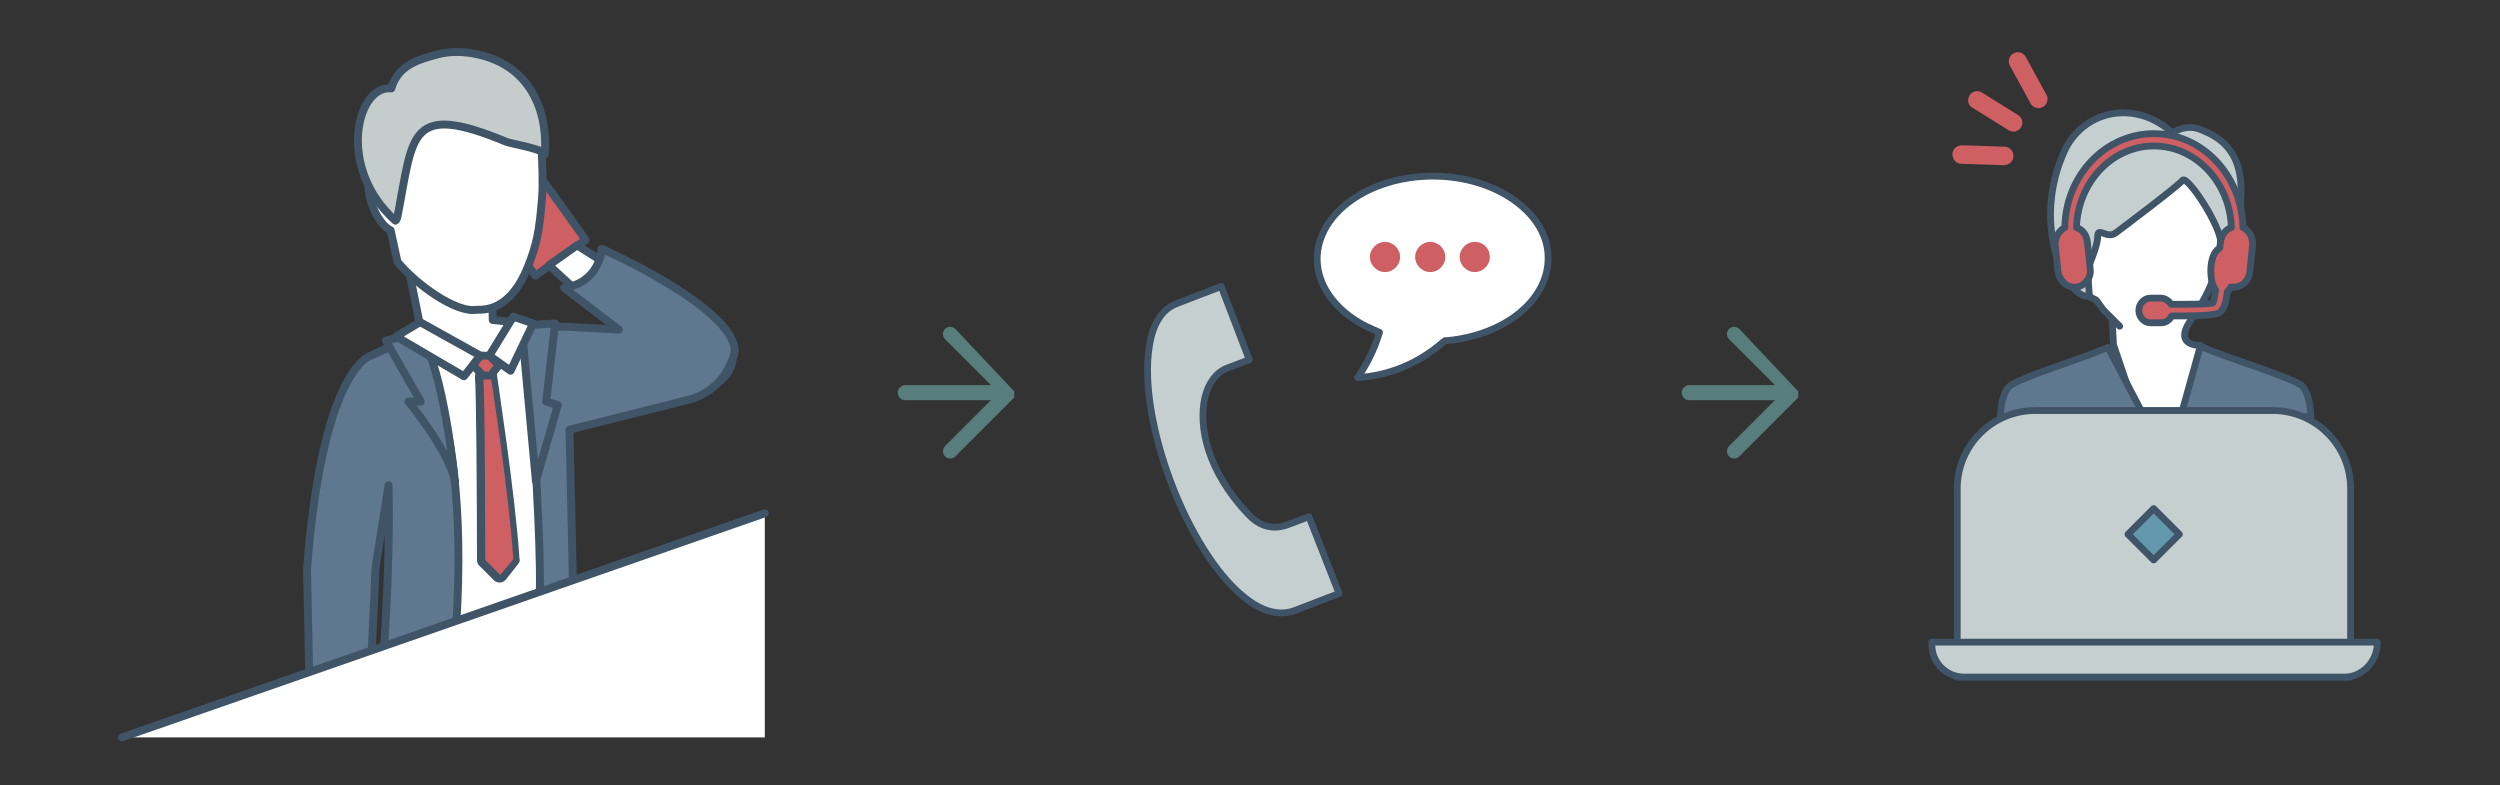 <?xml version="1.0" encoding="utf-8"?>
<!-- Generator: Adobe Illustrator 23.0.3, SVG Export Plug-In . SVG Version: 6.00 Build 0)  -->
<svg version="1.1" xmlns="http://www.w3.org/2000/svg" xmlns:xlink="http://www.w3.org/1999/xlink" x="0px" y="0px"
	 viewBox="0 0 364.8 114.6" style="enable-background:new 0 0 364.8 114.6;" xml:space="preserve">
<rect x="0" y="0" width="364.8" height="114.6" fill="#333333" stroke="none"/>
<style type="text/css">
	.st0{fill:#CE5F63;stroke:#3F5467;stroke-width:1.155;stroke-linecap:round;stroke-linejoin:round;stroke-miterlimit:10;}
	.st1{fill:#FFFFFF;stroke:#3F5467;stroke-width:1.155;stroke-linecap:round;stroke-linejoin:round;stroke-miterlimit:10;}
	.st2{fill:#607790;stroke:#3F5467;stroke-width:1.155;stroke-linecap:round;stroke-linejoin:round;stroke-miterlimit:10;}
	.st3{fill:#C4CDCC;stroke:#3F5467;stroke-width:1.155;stroke-linecap:round;stroke-linejoin:round;stroke-miterlimit:10;}
	.st4{fill:#CE5F63;}
	.st5{fill:#3F5467;}
	.st6{fill:#FFFFFF;}
	.st7{fill:#FFFFFF;stroke:#3F5467;stroke-width:0.993;stroke-linecap:round;stroke-linejoin:round;stroke-miterlimit:10;}
	.st8{fill:#C5CFCF;stroke:#3F5467;stroke-width:0.993;stroke-linecap:round;stroke-linejoin:round;stroke-miterlimit:10;}
	.st9{fill:#577D7D;}
	.st10{fill:#607790;stroke:#3F5467;stroke-width:0.993;stroke-linecap:round;stroke-linejoin:round;stroke-miterlimit:10;}
	.st11{fill:#6398AC;stroke:#3F5467;stroke-width:0.993;stroke-linecap:round;stroke-linejoin:round;stroke-miterlimit:10;}
	.st12{fill:#CE5F63;stroke:#3F5467;stroke-width:0.993;stroke-linecap:round;stroke-linejoin:round;stroke-miterlimit:10;}
	.st13{display:none;}
</style>
<g id="制作物">
	<g>
		<g>
			<g>
				<rect x="72.6" y="23.1" transform="matrix(0.814 -0.581 0.581 0.814 -3.692 50.58)" class="st0" width="9" height="16"/>
				<path class="st1" d="M53.9,52l7.6-3.5l-2.2-10.9l12.4,0.2l0.2,8.9l2.9,0.3l1.9,1.1l14.9,1.2L80.1,38.7l4.1-2.9
					c0,0,23,14.3,22.7,16.7c-1.2,8.2-20.5,4.7-20.5,4.7s-3.3-2.7-6-5.2L72,64.9L53.9,52z"/>
				<path class="st1" d="M54.6,25.2c0.4-0.2,0.8-0.1,1.2,0.2l-1-8.5l23.9-0.4c0,0,0.7,9,0.4,12.3c-0.4,5.1-0.8,6.9-2.1,10.2
					c-2.6,6.4-6.3,6.2-7.5,6.2c-3,0.5-8.9-3.8-11.5-7c-0.3-1.5-0.7-3.1-1-4.6c-0.9-0.4-1.9-1.7-2.6-3.4
					C53.5,27.9,53.6,25.6,54.6,25.2z"/>
				<path class="st1" d="M80.5,48.5l-5.2-1.1c0,0-1.6,9.7-13.7,1.1l-4,1.8l1.7,43.6c0,0,10.7,3.8,22.4-1.2L80.5,48.5z"/>
				<path class="st2" d="M76.1,47.5l7,0.2l7.2,0.4l-8-6.1c5.3-0.8,5.5-5.7,5.5-5.7s18.6,8.2,19.4,14.6c0.1,0.6-0.3,1.6-0.8,2.6
					c-1.2,2.5-3.5,4.3-6.2,4.9l-17.1,4.3l0.8,35.6c-1.1,2.4-6.1,3.5-6.1,3.5s0.4-7,0.6-9c0.9-8.1,0-18.4-0.4-28.7
					C77.6,55.9,76.1,47.5,76.1,47.5z"/>
				<path class="st2" d="M53.9,52l6.4-2.9c0,0,10.1,12.1,5.3,52.8c0,0-5.4-1.6-9.8-4.1c0,0,1.2-14.1,0.9-27l-1.9,12l-1.1,24h-8.4
					l-0.5-23.7C47,54.1,53.9,52,53.9,52z"/>
				<path class="st3" d="M58.1,31.1c2.2-11.5,1.6-16.3,15.8-10.4c0.4,0.2,5.6,1.1,5.6,1.8C80,15.3,76.7,9.1,69,7.8
					c-1.7-0.3-3.4-0.3-5,0.1c-3,0.8-5.9,1.6-6.9,5c-5.1-0.5-8,11.7,0.6,19.3C57.9,32.1,58,31.6,58.1,31.1z"/>
				<polygon class="st2" points="76.1,47.5 78.2,70.2 81.4,59.1 79.7,58.6 81,47.2 				"/>
				<path class="st2" d="M61.2,48.5l-4.9,1.2l5.1,8.9h-1.8c0,0,5.8,7,6.8,11.6C66.3,70.2,64.9,54.1,61.2,48.5z"/>
				<g>
					<path class="st4" d="M73,84.5c-0.2,0-0.3-0.1-0.4-0.2l-2.2-2.2c-0.1-0.1-0.2-0.3-0.2-0.4c0-0.2,0-24.4-0.3-26.8
						c0-0.2,0-0.3,0.1-0.5s0.3-0.2,0.4-0.2h1.1c0.3,0,0.5,0.2,0.6,0.5c0,0.2,2.7,17.5,3.3,26.8c0,0.1,0,0.3-0.1,0.4l-1.8,2.3
						C73.4,84.4,73.2,84.5,73,84.5C73.1,84.5,73.1,84.5,73,84.5z"/>
					<path class="st5" d="M71.6,54.8c0,0,2.7,17.4,3.3,26.8L73,83.9l-2.2-2.2c0,0,0-24.4-0.3-26.9H71.6 M71.6,53.7h-1.1
						c-0.3,0-0.6,0.1-0.9,0.4c-0.2,0.2-0.3,0.6-0.3,0.9c0.2,1.9,0.3,18.3,0.3,26.7c0,0.3,0.1,0.6,0.3,0.8l2.2,2.2
						c0.2,0.2,0.5,0.3,0.8,0.3c0,0,0,0,0.1,0c0.3,0,0.6-0.2,0.8-0.4l1.8-2.3c0.2-0.2,0.3-0.5,0.2-0.8c-0.6-9.3-3.3-26.7-3.3-26.9
						C72.6,54.1,72.1,53.7,71.6,53.7L71.6,53.7z"/>
				</g>
				<polygon class="st1" points="77.8,47.2 74.9,46.2 71.4,51.9 74.5,54.1 				"/>
				<polygon class="st1" points="70.1,51.9 61.3,47 57.8,49.1 67.7,54.9 				"/>
				<polygon class="st0" points="71.4,51.9 70.1,51.9 69,53.3 70.5,54.8 71.6,54.8 72.8,53.3 				"/>
			</g>
		</g>
		<polygon class="st6" points="17.8,107.6 111.6,74.9 111.6,107.6 37.7,107.6 		"/>
		<line class="st3" x1="17.8" y1="107.6" x2="111.6" y2="74.9"/>
	</g>
	<g>
		<g>
			<path class="st7" d="M209.1,25.7c-9.3,0-16.9,5.4-16.9,12.1c0,4.2,3.2,8.2,8.2,10.3l0.9,0.4l-0.3,0.9c-0.8,2.4-2,4.4-2.9,5.7
				c4.6-0.3,8.8-2,12.5-5.2l0.3-0.2l0.3,0c8.4-0.8,14.7-5.9,14.7-12C226,31.2,218.4,25.7,209.1,25.7z"/>
		</g>
		<g>
			<path class="st4" d="M204.3,37.5c0,1.2-1,2.2-2.2,2.2c-1.2,0-2.2-1-2.2-2.2c0-1.2,1-2.2,2.2-2.2
				C203.3,35.3,204.3,36.3,204.3,37.5z"/>
			<path class="st4" d="M210.9,37.5c0,1.2-1,2.2-2.2,2.2c-1.2,0-2.2-1-2.2-2.2c0-1.2,1-2.2,2.2-2.2
				C209.9,35.3,210.9,36.3,210.9,37.5z"/>
			<path class="st4" d="M217.4,37.5c0,1.2-1,2.2-2.2,2.2c-1.2,0-2.2-1-2.2-2.2c0-1.2,1-2.2,2.2-2.2
				C216.5,35.3,217.4,36.3,217.4,37.5z"/>
		</g>
		<path class="st8" d="M178.2,41.8l-6.5,2.5c-2.1,0.8-3.5,2.9-4,6.3c-1.7,10.7,5.5,29.8,13.8,36.5c2.7,2.2,5.2,2.8,7.4,2l6.5-2.5
			L191,75.4l-3.2,1.2c-1.4,0.5-3.5,0.7-5.6-1.5c-6.1-6.4-7.3-12.9-6.4-17c0.5-2.2,1.7-3.8,3.3-4.4l3.2-1.2L178.2,41.8z"/>
	</g>
	<g>
		<path class="st9" d="M262.2,56.9L262.2,56.9L262.2,56.9L262.2,56.9l0.1,0.1c0,0,0.1,0.1,0.1,0.1l0,0l0,0l0,0c0,0,0,0.1,0,0.1l0,0
			l0,0.1l0,0.1l0,0.1v0v0.1v0l0,0.1l0,0.1l0,0.1l0,0c0,0,0,0.1,0,0.1l0,0l0,0l0,0c0,0,0,0.1-0.1,0.1l0,0l0,0l0,0l0,0l-8.5,8.5
			c-0.4,0.4-1.1,0.4-1.5,0c-0.4-0.4-0.4-1.1,0-1.5l6.7-6.7h-12.5c-0.6,0-1.1-0.5-1.1-1.1c0-0.6,0.5-1.1,1.1-1.1h12.5l-6.7-6.7
			c-0.4-0.4-0.4-1.1,0-1.5c0.4-0.4,1.1-0.4,1.5,0L262.2,56.9L262.2,56.9L262.2,56.9z M262.5,57.6L262.5,57.6L262.5,57.6L262.5,57.6z
			"/>
	</g>
	<g>
		<path class="st9" d="M147.8,56.9L147.8,56.9L147.8,56.9L147.8,56.9l0.1,0.1c0,0,0.1,0.1,0.1,0.1l0,0l0,0l0,0c0,0,0,0.1,0,0.1l0,0
			l0,0.1l0,0.1l0,0.1v0v0.1v0l0,0.1l0,0.1l0,0.1l0,0c0,0,0,0.1,0,0.1l0,0l0,0l0,0c0,0,0,0.1-0.1,0.1l0,0l0,0l0,0l0,0l-8.5,8.5
			c-0.4,0.4-1.1,0.4-1.5,0c-0.4-0.4-0.4-1.1,0-1.5l6.7-6.7h-12.5c-0.6,0-1.1-0.5-1.1-1.1c0-0.6,0.5-1.1,1.1-1.1h12.5l-6.7-6.7
			c-0.4-0.4-0.4-1.1,0-1.5c0.4-0.4,1.1-0.4,1.5,0L147.8,56.9L147.8,56.9L147.8,56.9z M148.1,57.6L148.1,57.6L148.1,57.6L148.1,57.6z
			"/>
	</g>
	<g>
		<g>
			<path class="st4" d="M293.3,9.6c-0.4-0.6-0.1-1.5,0.5-1.8c0.6-0.4,1.5-0.1,1.8,0.5l3,5.5c0.4,0.6,0.1,1.5-0.5,1.8
				c-0.6,0.4-1.5,0.1-1.8-0.5L293.3,9.6L293.3,9.6z"/>
			<path class="st4" d="M286.2,23.9c-0.7,0-1.3-0.6-1.3-1.4c0-0.7,0.6-1.3,1.4-1.3l6.2,0.2c0.7,0,1.3,0.6,1.3,1.4
				c0,0.7-0.6,1.3-1.4,1.3L286.2,23.9L286.2,23.9z"/>
			<path class="st4" d="M287.8,15.7l5.3,3.3c0.6,0.4,1.4,0.2,1.8-0.4c0.4-0.6,0.2-1.4-0.4-1.8l-5.3-3.3c-0.6-0.4-1.4-0.2-1.8,0.4
				C287,14.6,287.2,15.4,287.8,15.7z"/>
		</g>
		<path class="st7" d="M311.3,22.6l-8.3,7.2v12.5l0,0l2.9,1.5l1,1.4l2.4,2.4l-1.1-1.1l0.2,3.8l6.2,18.3l9.2-1.8l-2.7-16.4
			c0,0-4.3,0.2-1.2-4c3.1-4.2,9.6-17.5-3.3-23.8S311.3,22.6,311.3,22.6z"/>
		<path class="st10" d="M337.2,60.8h-19l2.9-10.4c0.5,0.8,13.8,4.7,14.9,6C337.2,57.8,337.2,60.8,337.2,60.8z"/>
		<path class="st10" d="M307.6,50.7l5.3,10.1h-21c0,0,0-3,1.2-4.3c0.8-1,7.6-3.2,11.7-4.7C306.1,51.3,307.1,50.9,307.6,50.7z"/>
		<path class="st8" d="M324.3,36.5c-0.3-0.2-0.1-0.8-0.3-1.6c-0.6-3-4.9-9.3-5.5-8.6c-1,1.1-8.6,6.8-9.8,7.7
			c-1.2,0.9-2.6-0.9-2.6,0.4c0,1.3-0.8,3.1-1.2,4.2c-0.4,1.1,0,4.6,0,4.6c-3.2,0.7-8.8-10.3-3.5-21.5c3-5.8,10.4-7.1,15.6-2.3
			c0,0,1.9-1.4,4.1-0.5c2.2,0.9,6.2,2.6,5.9,9.6c-0.1,2.9,0.1,4.1,0.3,4.7c0.1,0.2,0.2,0.4,0.2,0.6c0,1.3-2.1,2.8-3,2.8
			C324.5,36.6,324.4,36.5,324.3,36.5"/>
		<path class="st8" d="M343,98.8h-57.4V71.3c0-6.3,5.1-11.4,11.4-11.4h34.6c6.3,0,11.4,5.1,11.4,11.4V98.8z"/>
		<path class="st8" d="M342.1,98.8h-55.5c-2.6,0-4.7-2.1-4.7-4.7v-0.4h65V94C346.8,96.6,344.7,98.8,342.1,98.8z"/>
		
			<rect x="311.7" y="75.3" transform="matrix(0.707 -0.707 0.707 0.707 36.908 245.097)" class="st11" width="5.3" height="5.3"/>
		<path class="st12" d="M313.8,47.1c-0.9,0-1.7-0.8-1.7-1.8s0.8-1.8,1.7-1.8h1.5c0.6,0,1.2,0.4,1.5,0.9c0.6,0,1.1,0,1.7,0
			c3.1,0,4.2-0.1,4.4-0.2c0.1-0.1,0.3-0.9,0.4-1.9c-0.5-0.6-0.7-1.7-0.7-2.8c0-1.6,0.5-2.9,1.3-3.3l0.1-0.8c0.1-1,0.7-1.9,1.6-2.2
			c-0.2-6.6-5.2-11.9-11.3-11.9c-6.1,0-11.1,5.3-11.3,11.9c0.9,0.3,1.5,1.1,1.6,2.2l0.4,3.8c0.1,0.7-0.1,1.3-0.5,1.8
			c-0.4,0.5-1,0.9-1.6,0.9c-0.1,0-0.2,0-0.2,0c-1.2,0-2.2-1-2.4-2.3l-0.4-3.8c-0.1-1.1,0.5-2.1,1.4-2.6c0.1-7.6,5.9-13.7,13-13.7
			c7.1,0,12.8,6.1,13,13.7c0.9,0.4,1.5,1.5,1.4,2.6l-0.4,3.8c-0.1,1.3-1.1,2.3-2.4,2.3c-0.1,0-0.2,0-0.2,0c-0.1,0-0.2,0-0.2,0
			c-0.2,0.3-0.3,0.5-0.5,0.7c-0.1,1.1-0.4,2.5-1.1,3c-0.2,0.1-0.7,0.5-5.3,0.5c-0.6,0-1.1,0-1.7,0c-0.3,0.6-0.9,1-1.5,1H313.8z"/>
	</g>
</g>
<g id="ガイドライン" class="st13">
</g>
</svg>
